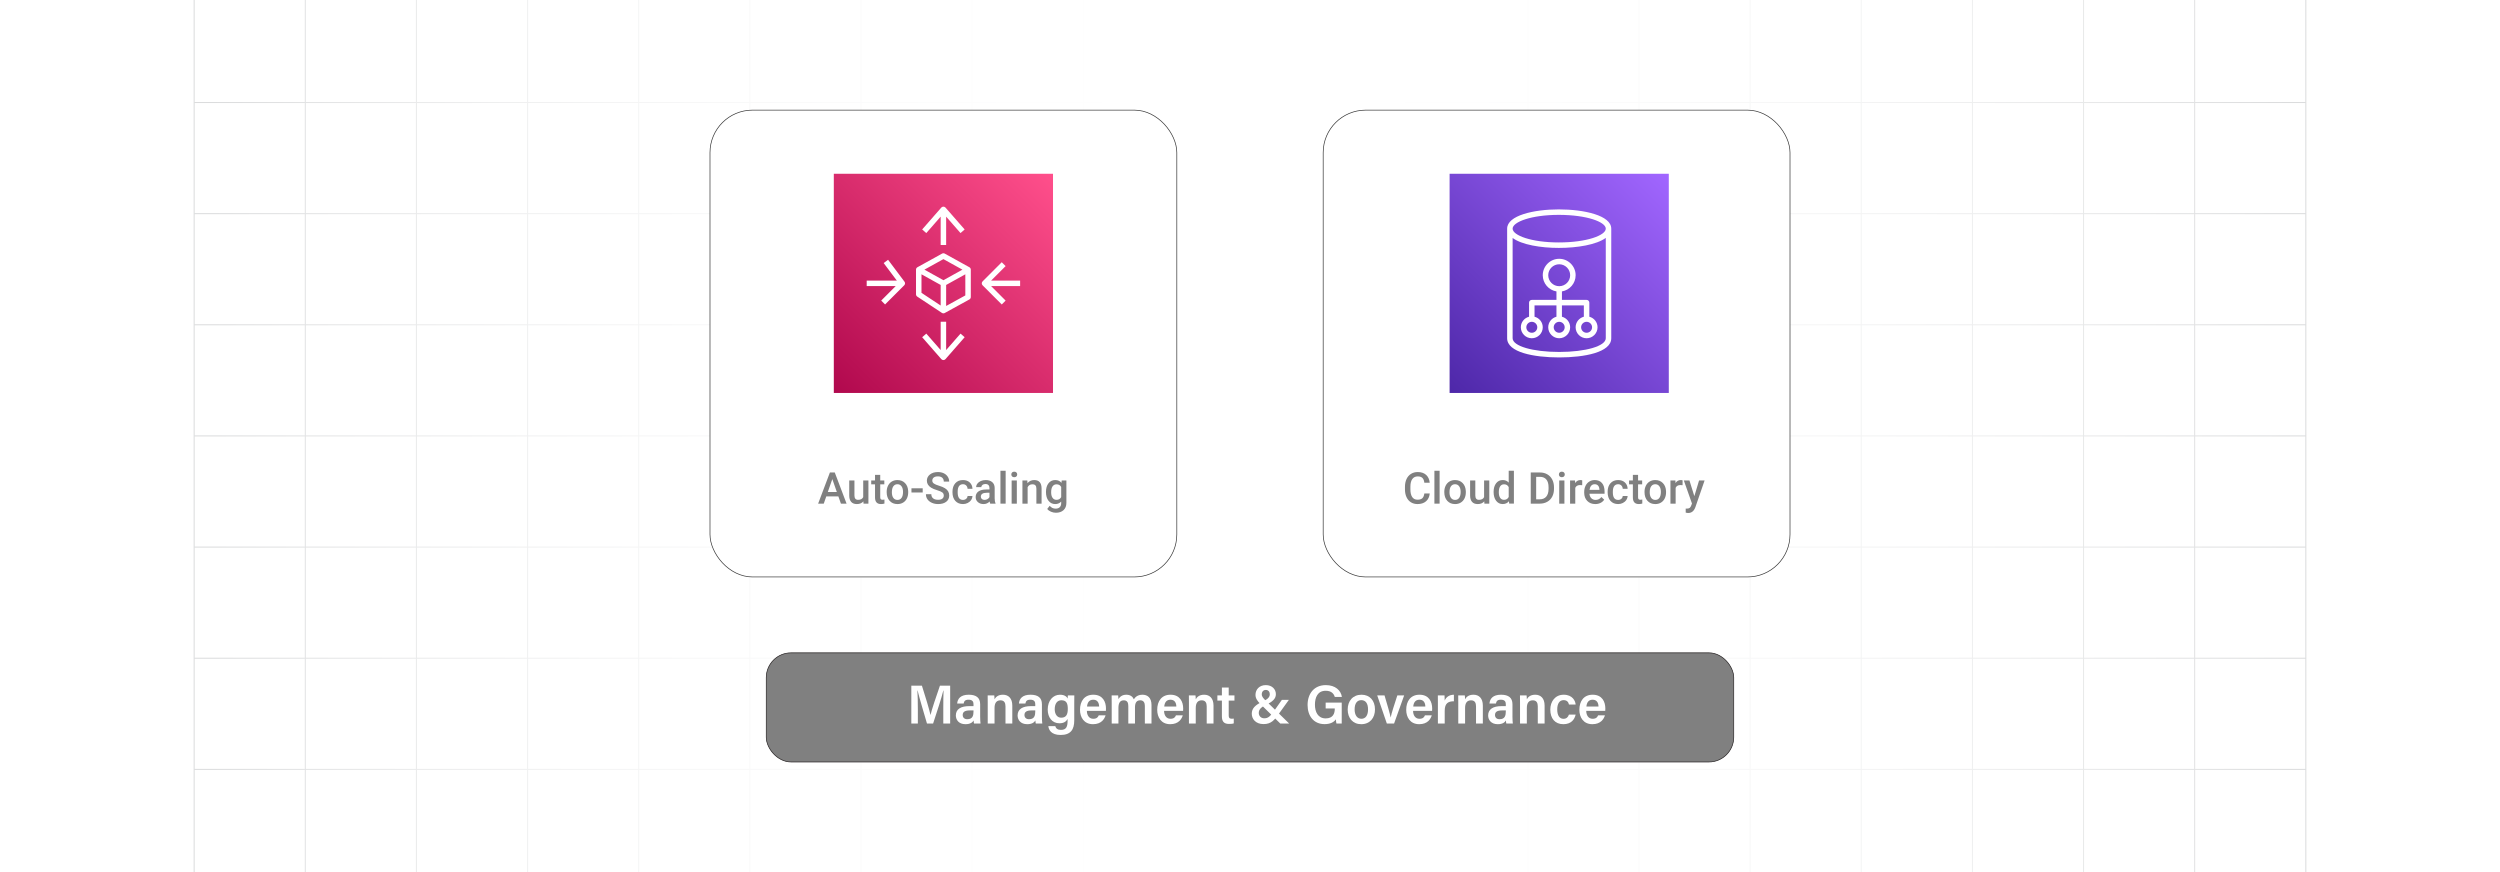<?xml version="1.0" encoding="UTF-8"?><svg id="Layer_1" xmlns="http://www.w3.org/2000/svg" xmlns:xlink="http://www.w3.org/1999/xlink" viewBox="0 0 860 300"><defs><clipPath id="clippath"><rect y="-.038" width="860" height="300.076" fill="none" stroke-width="0"/></clipPath><clipPath id="clippath-1"><rect y="-.038" width="860" height="300.076" fill="none" stroke-width="0"/></clipPath><linearGradient id="linear-gradient" x1="72.44" y1="149.981" x2="787.56" y2="149.981" gradientUnits="userSpaceOnUse"><stop offset="0" stop-color="#fff" stop-opacity="0"/><stop offset=".039" stop-color="#fff" stop-opacity=".179"/><stop offset=".087" stop-color="#fff" stop-opacity=".369"/><stop offset=".137" stop-color="#fff" stop-opacity=".539"/><stop offset=".189" stop-color="#fff" stop-opacity=".681"/><stop offset=".244" stop-color="#fff" stop-opacity=".797"/><stop offset=".301" stop-color="#fff" stop-opacity=".887"/><stop offset=".363" stop-color="#fff" stop-opacity=".951"/><stop offset=".432" stop-color="#fff" stop-opacity=".988"/><stop offset=".523" stop-color="#fff"/><stop offset=".583" stop-color="#fff" stop-opacity=".984"/><stop offset=".643" stop-color="#fff" stop-opacity=".937"/><stop offset=".703" stop-color="#fff" stop-opacity=".858"/><stop offset=".763" stop-color="#fff" stop-opacity=".747"/><stop offset=".823" stop-color="#fff" stop-opacity=".604"/><stop offset=".883" stop-color="#fff" stop-opacity=".428"/><stop offset=".943" stop-color="#fff" stop-opacity=".225"/><stop offset="1" stop-color="#fff" stop-opacity="0"/></linearGradient><linearGradient id="linear-gradient-2" x1="560.116" y1="165.088" x2="560.116" y2="163.644" gradientUnits="userSpaceOnUse"><stop offset=".001" stop-color="#ff1d25" stop-opacity="0"/><stop offset=".079" stop-color="#f6272d" stop-opacity=".259"/><stop offset=".156" stop-color="#f03034" stop-opacity=".483"/><stop offset=".233" stop-color="#ea383b" stop-opacity=".669"/><stop offset=".307" stop-color="#e53e3f" stop-opacity=".813"/><stop offset=".378" stop-color="#e24243" stop-opacity=".916"/><stop offset=".445" stop-color="#e04545" stop-opacity=".979"/><stop offset=".503" stop-color="#e04646"/><stop offset=".561" stop-color="#e04545" stop-opacity=".979"/><stop offset=".627" stop-color="#e24243" stop-opacity=".917"/><stop offset=".697" stop-color="#e53e3f" stop-opacity=".815"/><stop offset=".77" stop-color="#ea383b" stop-opacity=".672"/><stop offset=".845" stop-color="#ef3135" stop-opacity=".488"/><stop offset=".922" stop-color="#f6272d" stop-opacity=".263"/><stop offset="1" stop-color="#ff1d25" stop-opacity="0"/></linearGradient><linearGradient id="linear-gradient-3" x1="469.176" y1="149.136" x2="469.176" y2="147.796" xlink:href="#linear-gradient-2"/><linearGradient id="linear-gradient-4" x1="-1274.219" y1="2229.144" x2="-1273.276" y2="2230.086" gradientTransform="translate(102224.319 178466.655) scale(80 -80)" gradientUnits="userSpaceOnUse"><stop offset="0" stop-color="#b0084d"/><stop offset="1" stop-color="#ff4f8b"/></linearGradient><linearGradient id="linear-gradient-5" x1="-1271.571" y1="2229.144" x2="-1270.628" y2="2230.086" gradientTransform="translate(102224.319 178466.655) scale(80 -80)" gradientUnits="userSpaceOnUse"><stop offset="0" stop-color="#4d27a8"/><stop offset="1" stop-color="#a166ff"/></linearGradient></defs><rect y="0" width="860" height="300" rx="5" ry="5" fill="#fff" stroke-width="0"/><rect y="0" width="860" height="300" rx="5" ry="5" fill="#fff" stroke-width="0"/><rect y="0" width="860" height="300" rx="5" ry="5" fill="#fff" stroke-width="0"/><rect y="0" width="860" height="300" rx="5" ry="5" fill="#fff" stroke-width="0"/><g clip-path="url(#clippath)"><rect y="0" width="860" height="300" rx="5" ry="5" fill="#fff" stroke-width="0"/><g clip-path="url(#clippath-1)"><rect y="-.038" width="860" height="300" rx="5" ry="5" fill="#fff" stroke-width="0"/><rect x="66.787" y="-2.966" width="726.419" height="305.872" fill="none" stroke="#dbdcdd" stroke-miterlimit="10" stroke-width=".353"/><polyline points="66.791 264.672 105.02 264.672 143.248 264.672 143.265 264.672 181.493 264.672 219.705 264.672 219.721 264.672 257.95 264.672 296.178 264.672 296.195 264.672 334.423 264.672 372.651 264.672 410.896 264.672 449.108 264.672 487.337 264.672 487.353 264.672 525.581 264.672 563.81 264.672 563.826 264.672 602.054 264.672 640.267 264.672 640.283 264.672 678.511 264.672 716.74 264.672 754.968 264.672 754.984 264.672 793.213 264.672" fill="none" stroke="#dbdcdd" stroke-miterlimit="10" stroke-width=".353"/><polyline points="66.791 226.428 105.02 226.428 143.248 226.428 143.265 226.428 181.493 226.428 219.705 226.428 219.721 226.428 257.95 226.428 296.178 226.428 296.195 226.428 334.423 226.428 372.651 226.428 410.896 226.428 449.108 226.428 487.337 226.428 487.353 226.428 525.581 226.428 563.81 226.428 563.826 226.428 602.054 226.428 640.267 226.428 640.283 226.428 678.511 226.428 716.74 226.428 754.968 226.428 754.984 226.428 793.213 226.428" fill="none" stroke="#dbdcdd" stroke-miterlimit="10" stroke-width=".353"/><polyline points="66.791 188.199 105.02 188.199 143.248 188.199 143.265 188.199 181.493 188.199 219.705 188.199 219.721 188.199 257.95 188.199 296.178 188.199 296.195 188.199 334.423 188.199 372.651 188.199 410.896 188.199 449.108 188.199 487.337 188.199 487.353 188.199 525.581 188.199 563.81 188.199 563.826 188.199 602.054 188.199 640.267 188.199 640.283 188.199 678.511 188.199 716.74 188.199 754.968 188.199 754.984 188.199 793.213 188.199" fill="none" stroke="#dbdcdd" stroke-miterlimit="10" stroke-width=".353"/><polyline points="66.791 149.954 105.02 149.954 143.248 149.954 143.265 149.954 181.493 149.954 219.705 149.954 219.721 149.954 257.95 149.954 296.178 149.954 296.195 149.954 334.423 149.954 372.651 149.954 410.896 149.954 449.108 149.954 487.337 149.954 487.353 149.954 525.581 149.954 563.81 149.954 563.826 149.954 602.054 149.954 640.267 149.954 640.283 149.954 678.511 149.954 716.74 149.954 754.968 149.954 754.984 149.954 793.213 149.954" fill="none" stroke="#dbdcdd" stroke-miterlimit="10" stroke-width=".353"/><polyline points="66.791 111.726 105.02 111.726 143.248 111.726 143.265 111.726 181.493 111.726 219.705 111.726 219.721 111.726 257.95 111.726 296.178 111.726 296.195 111.726 334.423 111.726 372.651 111.726 410.896 111.726 449.108 111.726 487.337 111.726 487.353 111.726 525.581 111.726 563.81 111.726 563.826 111.726 602.054 111.726 640.267 111.726 640.283 111.726 678.511 111.726 716.74 111.726 754.968 111.726 754.984 111.726 793.213 111.726" fill="none" stroke="#dbdcdd" stroke-miterlimit="10" stroke-width=".353"/><polyline points="66.791 73.498 105.02 73.498 143.248 73.498 143.265 73.498 181.493 73.498 219.705 73.498 219.721 73.498 257.95 73.498 296.178 73.498 296.195 73.498 334.423 73.498 372.651 73.498 410.896 73.498 449.108 73.498 487.337 73.498 487.353 73.498 525.581 73.498 563.81 73.498 563.826 73.498 602.054 73.498 640.267 73.498 640.283 73.498 678.511 73.498 716.74 73.498 754.968 73.498 754.984 73.498 793.213 73.498" fill="none" stroke="#dbdcdd" stroke-miterlimit="10" stroke-width=".353"/><polyline points="66.791 35.269 105.02 35.269 143.248 35.269 143.265 35.269 181.493 35.269 219.705 35.269 219.721 35.269 257.95 35.269 296.178 35.269 296.195 35.269 334.423 35.269 372.651 35.269 410.896 35.269 449.108 35.269 487.337 35.269 487.353 35.269 525.581 35.269 563.81 35.269 563.826 35.269 602.054 35.269 640.267 35.269 640.283 35.269 678.511 35.269 716.74 35.269 754.968 35.269 754.984 35.269 793.213 35.269" fill="none" stroke="#dbdcdd" stroke-miterlimit="10" stroke-width=".353"/><polyline points="754.966 -2.982 754.966 -2.966 754.966 35.273 754.966 73.498 754.966 111.722 754.966 111.738 754.966 149.947 754.966 188.202 754.966 226.427 754.966 264.666 754.966 302.906" fill="none" stroke="#dbdcdd" stroke-miterlimit="10" stroke-width=".353"/><polyline points="716.742 -2.982 716.742 -2.966 716.742 35.273 716.742 73.498 716.742 111.722 716.742 111.738 716.742 149.947 716.742 188.202 716.742 226.427 716.742 264.666 716.742 302.906" fill="none" stroke="#dbdcdd" stroke-miterlimit="10" stroke-width=".353"/><polyline points="678.517 -2.982 678.517 -2.966 678.517 35.273 678.517 73.498 678.517 111.722 678.517 111.738 678.517 149.947 678.517 188.202 678.517 226.427 678.517 264.666 678.517 302.906" fill="none" stroke="#dbdcdd" stroke-miterlimit="10" stroke-width=".353"/><polyline points="640.262 -2.982 640.262 -2.966 640.262 35.273 640.262 73.498 640.262 111.722 640.262 111.738 640.262 149.947 640.262 188.202 640.262 226.427 640.262 264.666 640.262 302.906" fill="none" stroke="#dbdcdd" stroke-miterlimit="10" stroke-width=".353"/><polyline points="602.053 -2.982 602.053 -2.966 602.053 35.273 602.053 73.498 602.053 111.722 602.053 111.738 602.053 149.947 602.053 188.202 602.053 226.427 602.053 264.666 602.053 302.906" fill="none" stroke="#dbdcdd" stroke-miterlimit="10" stroke-width=".353"/><polyline points="563.813 -2.982 563.813 -2.966 563.813 35.273 563.813 73.498 563.813 111.722 563.813 111.738 563.813 149.947 563.813 188.202 563.813 226.427 563.813 264.666 563.813 302.906" fill="none" stroke="#dbdcdd" stroke-miterlimit="10" stroke-width=".353"/><polyline points="525.588 -2.982 525.588 -2.966 525.588 35.273 525.588 73.498 525.588 111.722 525.588 111.738 525.588 149.947 525.588 188.202 525.588 226.427 525.588 264.666 525.588 302.906" fill="none" stroke="#dbdcdd" stroke-miterlimit="10" stroke-width=".353"/><polyline points="487.334 -2.982 487.334 -2.966 487.334 35.273 487.334 73.498 487.334 111.722 487.334 111.738 487.334 149.947 487.334 188.202 487.334 226.427 487.334 264.666 487.334 302.906" fill="none" stroke="#dbdcdd" stroke-miterlimit="10" stroke-width=".353"/><polyline points="449.109 -2.982 449.109 -2.966 449.109 35.273 449.109 73.498 449.109 111.722 449.109 111.738 449.109 149.947 449.109 188.202 449.109 226.427 449.109 264.666 449.109 302.906" fill="none" stroke="#dbdcdd" stroke-miterlimit="10" stroke-width=".353"/><polyline points="410.899 -2.982 410.899 -2.966 410.899 35.273 410.899 73.498 410.899 111.722 410.899 111.738 410.899 149.947 410.899 188.202 410.899 226.427 410.899 264.666 410.899 302.906" fill="none" stroke="#dbdcdd" stroke-miterlimit="10" stroke-width=".353"/><polyline points="372.645 -2.982 372.645 -2.966 372.645 35.273 372.645 73.498 372.645 111.722 372.645 111.738 372.645 149.947 372.645 188.202 372.645 226.427 372.645 264.666 372.645 302.906" fill="none" stroke="#dbdcdd" stroke-miterlimit="10" stroke-width=".353"/><polyline points="334.42 -2.982 334.42 -2.966 334.42 35.273 334.42 73.498 334.42 111.722 334.42 111.738 334.42 149.947 334.42 188.202 334.42 226.427 334.42 264.666 334.42 302.906" fill="none" stroke="#dbdcdd" stroke-miterlimit="10" stroke-width=".353"/><polyline points="296.18 -2.982 296.18 -2.966 296.18 35.273 296.18 73.498 296.18 111.722 296.18 111.738 296.18 149.947 296.18 188.202 296.18 226.427 296.18 264.666 296.18 302.906" fill="none" stroke="#dbdcdd" stroke-miterlimit="10" stroke-width=".353"/><polyline points="257.956 -2.982 257.956 -2.966 257.956 35.273 257.956 73.498 257.956 111.722 257.956 111.738 257.956 149.947 257.956 188.202 257.956 226.427 257.956 264.666 257.956 302.906" fill="none" stroke="#dbdcdd" stroke-miterlimit="10" stroke-width=".353"/><polyline points="219.701 -2.982 219.701 -2.966 219.701 35.273 219.701 73.498 219.701 111.722 219.701 111.738 219.701 149.947 219.701 188.202 219.701 226.427 219.701 264.666 219.701 302.906" fill="none" stroke="#dbdcdd" stroke-miterlimit="10" stroke-width=".353"/><polyline points="181.491 -2.982 181.491 -2.966 181.491 35.273 181.491 73.498 181.491 111.722 181.491 111.738 181.491 149.947 181.491 188.202 181.491 226.427 181.491 264.666 181.491 302.906" fill="none" stroke="#dbdcdd" stroke-miterlimit="10" stroke-width=".353"/><polyline points="143.252 -2.982 143.252 -2.966 143.252 35.273 143.252 73.498 143.252 111.722 143.252 111.738 143.252 149.947 143.252 188.202 143.252 226.427 143.252 264.666 143.252 302.906" fill="none" stroke="#dbdcdd" stroke-miterlimit="10" stroke-width=".353"/><polyline points="105.027 -2.982 105.027 -2.966 105.027 35.273 105.027 73.498 105.027 111.722 105.027 111.738 105.027 149.947 105.027 188.202 105.027 226.427 105.027 264.666 105.027 302.906" fill="none" stroke="#dbdcdd" stroke-miterlimit="10" stroke-width=".353"/></g><rect x="72.44" y="-.038" width="715.119" height="300.038" fill="url(#linear-gradient)" stroke-width="0"/></g><line x1="560.121" y1="164.366" x2="560.111" y2="164.366" fill="none" opacity=".84" stroke="url(#linear-gradient-2)" stroke-miterlimit="10" stroke-width="1.445"/><g opacity=".74"><path d="M469.161,147.796c0,.37.01.73.03,1.1v.24c-.01-.08-.01-.16-.01-.24-.01-.37-.01-.73-.02-1.1" fill="none" stroke-width="0"/></g><path d="M469.191,149.136v-.24c-.02-.37-.03-.73-.03-1.1" fill="none" opacity=".84" stroke="url(#linear-gradient-3)" stroke-miterlimit="10" stroke-width="1.445"/><rect x="244.238" y="37.885" width="160.587" height="160.587" rx="14.625" ry="14.625" fill="#fff" stroke="#333" stroke-miterlimit="10" stroke-width=".236"/><path d="M288.395,170.756h-4.152l-.869,2.496h-1.937l4.05-10.721h1.671l4.058,10.721h-1.944l-.876-2.496ZM284.765,169.254h3.107l-1.554-4.447-1.554,4.447Z" fill="gray" stroke-width="0"/><path d="M297.003,172.472c-.525.619-1.272.928-2.238.928-.864,0-1.518-.253-1.962-.759-.444-.505-.667-1.237-.667-2.194v-5.162h1.79v5.14c0,1.011.419,1.517,1.259,1.517.869,0,1.455-.312,1.76-.935v-5.721h1.789v7.967h-1.685l-.045-.781Z" fill="gray" stroke-width="0"/><path d="M302.799,163.349v1.937h1.406v1.326h-1.406v4.447c0,.305.06.524.18.659.121.135.336.202.644.202.206,0,.415-.024.626-.073v1.384c-.407.113-.8.169-1.178.169-1.375,0-2.062-.759-2.062-2.275v-4.514h-1.31v-1.326h1.31v-1.937h1.79Z" fill="gray" stroke-width="0"/><path d="M305.015,169.196c0-.781.154-1.484.464-2.11.309-.626.743-1.107,1.303-1.443.56-.336,1.203-.504,1.93-.504,1.075,0,1.947.346,2.617,1.039.671.692,1.032,1.61,1.087,2.754l.007.419c0,.786-.15,1.488-.453,2.106-.302.619-.733,1.097-1.296,1.436-.561.339-1.211.508-1.947.508-1.124,0-2.023-.374-2.699-1.123-.675-.749-1.012-1.747-1.012-2.993v-.088ZM306.805,169.35c0,.82.169,1.462.508,1.926s.81.696,1.414.696,1.074-.236,1.41-.707.504-1.161.504-2.069c0-.805-.173-1.443-.519-1.915-.347-.471-.816-.707-1.41-.707-.584,0-1.048.232-1.392.696s-.516,1.157-.516,2.08Z" fill="gray" stroke-width="0"/><path d="M317.408,169.416h-3.866v-1.443h3.866v1.443Z" fill="gray" stroke-width="0"/><path d="M324.661,170.491c0-.471-.166-.835-.497-1.09s-.929-.513-1.793-.773-1.551-.55-2.062-.869c-.978-.614-1.466-1.414-1.466-2.4,0-.864.352-1.576,1.057-2.135.705-.56,1.619-.84,2.743-.84.746,0,1.411.138,1.995.413.585.275,1.044.666,1.377,1.174.334.508.501,1.071.501,1.69h-1.855c0-.56-.176-.998-.526-1.315-.352-.316-.854-.475-1.506-.475-.608,0-1.081.13-1.418.39-.336.26-.504.624-.504,1.09,0,.393.182.72.545.983s.962.518,1.797.766c.834.248,1.504.53,2.01.847.506.316.876.68,1.112,1.089.235.41.353.89.353,1.44,0,.894-.343,1.604-1.027,2.131-.685.528-1.614.792-2.787.792-.775,0-1.489-.144-2.14-.431-.65-.287-1.155-.683-1.517-1.189-.36-.505-.541-1.095-.541-1.767h1.863c0,.608.201,1.08.604,1.414.402.334.98.501,1.73.501.647,0,1.135-.131,1.462-.394.326-.263.489-.61.489-1.042Z" fill="gray" stroke-width="0"/><path d="M331.258,171.971c.447,0,.817-.13,1.112-.39s.451-.582.472-.965h1.685c-.019.496-.174.959-.464,1.388-.289.43-.683.769-1.178,1.02-.496.25-1.031.376-1.605.376-1.114,0-1.998-.361-2.65-1.083-.653-.722-.98-1.718-.98-2.99v-.184c0-1.212.323-2.183.972-2.912s1.531-1.094,2.65-1.094c.948,0,1.72.276,2.316.829s.909,1.277.939,2.176h-1.685c-.021-.457-.176-.832-.468-1.127s-.664-.442-1.116-.442c-.579,0-1.025.21-1.34.629-.315.42-.474,1.057-.478,1.911v.287c0,.864.155,1.508.468,1.933.311.424.762.637,1.351.637Z" fill="gray" stroke-width="0"/><path d="M340.639,173.253c-.078-.152-.146-.4-.206-.744-.569.594-1.267.891-2.091.891-.8,0-1.453-.229-1.959-.685s-.758-1.021-.758-1.693c0-.85.315-1.501.946-1.955.63-.454,1.532-.681,2.706-.681h1.097v-.523c0-.412-.115-.742-.346-.99-.231-.248-.582-.372-1.054-.372-.407,0-.741.102-1.001.306-.261.204-.391.463-.391.777h-1.789c0-.437.144-.846.435-1.226.289-.38.684-.679,1.182-.894s1.055-.324,1.668-.324c.933,0,1.677.235,2.231.704s.839,1.127.854,1.977v3.593c0,.717.101,1.289.302,1.716v.125h-1.826ZM338.673,171.964c.353,0,.686-.086.998-.258s.546-.402.703-.692v-1.502h-.965c-.662,0-1.161.116-1.494.346-.334.231-.501.557-.501.98,0,.343.114.617.343.821.228.204.533.306.916.306Z" fill="gray" stroke-width="0"/><path d="M345.941,173.253h-1.789v-11.31h1.789v11.31Z" fill="gray" stroke-width="0"/><path d="M347.892,163.216c0-.274.087-.503.261-.685.175-.182.424-.273.748-.273.323,0,.574.091.751.273s.265.41.265.685c0,.27-.088.495-.265.674s-.428.269-.751.269c-.324,0-.573-.09-.748-.269-.174-.179-.261-.404-.261-.674ZM349.792,173.253h-1.789v-7.967h1.789v7.967Z" fill="gray" stroke-width="0"/><path d="M353.4,165.285l.052.92c.589-.712,1.362-1.068,2.319-1.068,1.659,0,2.504.95,2.533,2.85v5.265h-1.789v-5.162c0-.506-.109-.88-.328-1.123s-.575-.365-1.071-.365c-.722,0-1.259.327-1.612.98v5.67h-1.79v-7.967h1.687Z" fill="gray" stroke-width="0"/><path d="M359.813,169.21c0-1.237.291-2.225.873-2.964.581-.739,1.353-1.108,2.315-1.108.908,0,1.623.317,2.143.95l.081-.803h1.613v7.724c0,1.046-.325,1.871-.976,2.474-.651.604-1.528.906-2.633.906-.584,0-1.155-.122-1.712-.364-.558-.243-.981-.561-1.27-.954l.847-1.075c.55.653,1.228.98,2.032.98.595,0,1.063-.161,1.407-.482.343-.322.515-.794.515-1.417v-.538c-.515.574-1.202.862-2.062.862-.933,0-1.694-.371-2.286-1.112-.592-.741-.888-1.767-.888-3.078ZM361.596,169.365c0,.8.163,1.43.489,1.889.327.459.779.689,1.359.689.722,0,1.256-.31,1.605-.928v-3.505c-.338-.604-.868-.906-1.59-.906-.59,0-1.047.233-1.374.7-.326.466-.489,1.154-.489,2.062Z" fill="gray" stroke-width="0"/><rect x="455.175" y="37.885" width="160.587" height="160.587" rx="14.625" ry="14.625" fill="#fff" stroke="#333" stroke-miterlimit="10" stroke-width=".236"/><path d="M491.829,169.761c-.108,1.144-.53,2.036-1.267,2.677s-1.716.961-2.938.961c-.855,0-1.606-.203-2.257-.608-.651-.405-1.152-.981-1.506-1.727s-.538-1.612-.553-2.599v-1.002c0-1.011.18-1.902.538-2.673.357-.771.872-1.365,1.542-1.782.67-.417,1.444-.626,2.323-.626,1.184,0,2.136.32,2.857.961s1.141,1.548,1.259,2.721h-1.855c-.089-.771-.312-1.327-.674-1.668-.36-.341-.89-.512-1.587-.512-.81,0-1.432.296-1.866.888-.435.592-.657,1.46-.667,2.605v.951c0,1.159.208,2.044.622,2.653.415.609,1.022.914,1.823.914.731,0,1.281-.165,1.649-.493.368-.329.601-.876.699-1.642h1.855Z" fill="gray" stroke-width="0"/><path d="M495.223,173.252h-1.789v-11.31h1.789v11.31Z" fill="gray" stroke-width="0"/><path d="M496.837,169.195c0-.781.154-1.484.464-2.11.309-.626.743-1.107,1.303-1.443.56-.336,1.203-.504,1.93-.504,1.075,0,1.947.346,2.617,1.039.671.692,1.032,1.61,1.087,2.754l.007.419c0,.786-.15,1.488-.453,2.106-.302.619-.733,1.097-1.296,1.436-.561.339-1.211.508-1.947.508-1.124,0-2.023-.374-2.699-1.123-.675-.749-1.012-1.747-1.012-2.993v-.088ZM498.626,169.349c0,.82.169,1.462.508,1.926s.81.696,1.414.696,1.074-.236,1.41-.707.504-1.161.504-2.069c0-.805-.173-1.443-.519-1.915-.347-.471-.816-.707-1.41-.707-.584,0-1.048.232-1.392.696s-.516,1.157-.516,2.08Z" fill="gray" stroke-width="0"/><path d="M510.584,172.471c-.525.619-1.272.928-2.238.928-.864,0-1.518-.253-1.962-.759-.444-.505-.667-1.237-.667-2.194v-5.162h1.79v5.14c0,1.011.419,1.517,1.259,1.517.869,0,1.455-.312,1.76-.935v-5.721h1.789v7.967h-1.685l-.045-.781Z" fill="gray" stroke-width="0"/><path d="M513.802,169.209c0-1.227.284-2.213.854-2.957s1.333-1.116,2.29-1.116c.845,0,1.527.295,2.048.884v-4.079h1.789v11.31h-1.62l-.089-.825c-.535.648-1.249.972-2.143.972-.933,0-1.688-.376-2.264-1.127-.577-.751-.865-1.772-.865-3.063ZM515.591,169.364c0,.81.155,1.442.468,1.896.311.454.755.681,1.329.681.731,0,1.267-.327,1.605-.98v-3.402c-.329-.638-.859-.958-1.591-.958-.579,0-1.026.23-1.34.689-.315.46-.472,1.15-.472,2.073Z" fill="gray" stroke-width="0"/><path d="M526.577,173.252v-10.721h3.166c.947,0,1.788.211,2.522.633.733.422,1.302,1.021,1.704,1.797.402.775.605,1.664.605,2.666v.537c0,1.017-.203,1.91-.607,2.681-.405.77-.982,1.365-1.73,1.782-.749.417-1.606.626-2.574.626h-3.085ZM528.44,164.032v7.732h1.215c.977,0,1.727-.306,2.249-.917.523-.611.789-1.488.799-2.632v-.596c0-1.164-.253-2.052-.758-2.666-.506-.613-1.24-.92-2.202-.92h-1.303Z" fill="gray" stroke-width="0"/><path d="M536.26,163.215c0-.274.087-.503.261-.685.175-.182.424-.273.748-.273.323,0,.574.091.751.273s.265.41.265.685c0,.27-.088.495-.265.674s-.428.269-.751.269c-.324,0-.573-.09-.748-.269-.174-.179-.261-.404-.261-.674ZM538.16,173.252h-1.789v-7.967h1.789v7.967Z" fill="gray" stroke-width="0"/><path d="M544.279,166.919c-.235-.039-.478-.059-.729-.059-.82,0-1.372.315-1.657.943v5.449h-1.789v-7.967h1.708l.045.891c.432-.692,1.03-1.039,1.796-1.039.256,0,.467.035.634.103l-.008,1.679Z" fill="gray" stroke-width="0"/><path d="M548.778,173.399c-1.135,0-2.054-.357-2.758-1.072-.705-.714-1.057-1.665-1.057-2.853v-.221c0-.795.153-1.506.46-2.131.307-.626.737-1.113,1.292-1.462s1.174-.523,1.856-.523c1.084,0,1.923.346,2.515,1.039.591.692.887,1.671.887,2.938v.722h-5.206c.054.658.273,1.178.659,1.561s.87.574,1.454.574c.82,0,1.487-.332,2.003-.994l.965.92c-.319.476-.745.846-1.277,1.108-.533.263-1.131.394-1.793.394ZM548.564,166.573c-.491,0-.888.172-1.19.516s-.494.822-.578,1.435h3.409v-.132c-.039-.599-.198-1.052-.478-1.358-.279-.307-.667-.46-1.163-.46Z" fill="gray" stroke-width="0"/><path d="M556.635,171.97c.447,0,.817-.13,1.112-.39s.451-.582.472-.965h1.685c-.019.496-.174.959-.464,1.388-.289.43-.683.769-1.178,1.02-.496.25-1.031.376-1.605.376-1.114,0-1.998-.361-2.65-1.083-.653-.722-.98-1.718-.98-2.99v-.184c0-1.212.323-2.183.972-2.912s1.531-1.094,2.65-1.094c.948,0,1.72.276,2.316.829s.909,1.277.939,2.176h-1.685c-.021-.457-.176-.832-.468-1.127s-.664-.442-1.116-.442c-.579,0-1.025.21-1.34.629-.315.42-.474,1.057-.478,1.911v.287c0,.864.155,1.508.468,1.933.311.424.762.637,1.351.637Z" fill="gray" stroke-width="0"/><path d="M563.498,163.348v1.937h1.406v1.326h-1.406v4.447c0,.305.06.524.18.659.121.135.336.202.644.202.206,0,.415-.024.626-.073v1.384c-.407.113-.8.169-1.178.169-1.375,0-2.062-.759-2.062-2.275v-4.514h-1.31v-1.326h1.31v-1.937h1.79Z" fill="gray" stroke-width="0"/><path d="M565.715,169.195c0-.781.154-1.484.464-2.11.309-.626.743-1.107,1.303-1.443.56-.336,1.203-.504,1.93-.504,1.075,0,1.947.346,2.617,1.039.671.692,1.032,1.61,1.087,2.754l.007.419c0,.786-.15,1.488-.453,2.106-.302.619-.733,1.097-1.296,1.436-.561.339-1.211.508-1.947.508-1.124,0-2.023-.374-2.699-1.123-.675-.749-1.012-1.747-1.012-2.993v-.088ZM567.504,169.349c0,.82.169,1.462.508,1.926s.81.696,1.414.696,1.074-.236,1.41-.707.504-1.161.504-2.069c0-.805-.173-1.443-.519-1.915-.347-.471-.816-.707-1.41-.707-.584,0-1.048.232-1.392.696s-.516,1.157-.516,2.08Z" fill="gray" stroke-width="0"/><path d="M578.806,166.919c-.235-.039-.478-.059-.729-.059-.82,0-1.372.315-1.657.943v5.449h-1.789v-7.967h1.708l.045.891c.432-.692,1.03-1.039,1.796-1.039.256,0,.467.035.634.103l-.008,1.679Z" fill="gray" stroke-width="0"/><path d="M582.856,170.689l1.62-5.405h1.906l-3.166,9.175c-.485,1.34-1.31,2.01-2.474,2.01-.261,0-.548-.044-.862-.133v-1.391l.339.022c.452,0,.792-.083,1.02-.247.228-.165.408-.44.541-.828l.258-.685-2.799-7.924h1.93l1.687,5.405Z" fill="gray" stroke-width="0"/><rect x="263.594" y="224.575" width="332.811" height="37.541" rx="8.533" ry="8.533" fill="gray" stroke="#231f20" stroke-miterlimit="10" stroke-width=".236"/><path d="M324.491,243.78c0-2.291.031-4.773.088-6.211h-.083c-.594,2.472-2.173,7.242-3.507,11.328h-2.108c-1.012-3.487-2.646-8.887-3.222-11.36h-.077c.107,1.521.158,4.275.158,6.51v4.85h-2.246v-13.033h3.64c1.175,3.624,2.544,8.221,2.954,10.066h.024c.315-1.556,1.989-6.521,3.228-10.066h3.516v13.033h-2.364v-5.117Z" fill="#fff" stroke-width="0"/><path d="M337.173,246.525c0,.909.076,2.123.132,2.372h-2.238c-.075-.2-.132-.693-.144-1.055-.347.578-1.044,1.281-2.812,1.281-2.318,0-3.3-1.519-3.3-3.012,0-2.192,1.747-3.2,4.6-3.2h1.474v-.67c0-.744-.257-1.544-1.691-1.544-1.296,0-1.552.589-1.693,1.309h-2.236c.139-1.591,1.123-3.035,4.015-3.022,2.518.013,3.896,1.01,3.896,3.281v4.26ZM334.889,244.382h-1.252c-1.722,0-2.467.507-2.467,1.586,0,.804.518,1.442,1.559,1.442,1.916,0,2.16-1.315,2.16-2.755v-.273Z" fill="#fff" stroke-width="0"/><path d="M339.777,241.651c0-.829,0-1.713-.019-2.44h2.271c.052.262.083,1.051.091,1.355.349-.684,1.135-1.581,2.891-1.581,1.901,0,3.219,1.246,3.219,3.728v6.185h-2.343v-5.915c0-1.215-.433-2.07-1.716-2.07-1.37,0-2.051.888-2.051,2.678v5.308h-2.343v-7.246Z" fill="#fff" stroke-width="0"/><path d="M358.418,246.525c0,.909.076,2.123.132,2.372h-2.238c-.075-.2-.132-.693-.144-1.055-.347.578-1.044,1.281-2.812,1.281-2.318,0-3.301-1.519-3.301-3.012,0-2.192,1.748-3.2,4.601-3.2h1.474v-.67c0-.744-.257-1.544-1.691-1.544-1.296,0-1.552.589-1.693,1.309h-2.236c.139-1.591,1.123-3.035,4.015-3.022,2.519.013,3.896,1.01,3.896,3.281v4.26ZM356.134,244.382h-1.252c-1.722,0-2.467.507-2.467,1.586,0,.804.518,1.442,1.559,1.442,1.916,0,2.16-1.315,2.16-2.755v-.273Z" fill="#fff" stroke-width="0"/><path d="M369.542,247.821c0,3.107-1.193,5.008-4.691,5.008-3.335,0-4.102-1.865-4.223-3.033h2.388c.221.798.832,1.288,1.938,1.288,1.895,0,2.296-1.173,2.296-3.184v-.57c-.509.921-1.34,1.475-2.83,1.475-2.495,0-4.007-2.042-4.007-4.725,0-3.073,1.822-5.096,4.218-5.096,1.725,0,2.447.812,2.619,1.328.019-.322.077-.929.096-1.102h2.221c-.014.762-.024,1.855-.024,2.785v5.825ZM362.825,243.977c0,1.793.91,2.912,2.231,2.912,1.774,0,2.266-1.207,2.266-3.01,0-1.813-.384-2.991-2.209-2.991-1.375,0-2.287,1.1-2.287,3.089Z" fill="#fff" stroke-width="0"/><path d="M373.883,244.537c.006,1.467.741,2.723,2.181,2.723,1.256,0,1.635-.563,1.908-1.19h2.348c-.355,1.204-1.407,3.053-4.32,3.053-3.142,0-4.478-2.416-4.478-4.941,0-2.986,1.522-5.198,4.578-5.198,3.259,0,4.354,2.44,4.354,4.74,0,.316,0,.54-.032.812h-6.538ZM378.099,243.047c-.019-1.284-.588-2.345-2.012-2.345-1.426,0-2.021.987-2.148,2.345h4.16Z" fill="#fff" stroke-width="0"/><path d="M382.422,241.708c0-.837,0-1.683-.019-2.497h2.245c.032.254.083.853.091,1.268.475-.77,1.275-1.494,2.733-1.494,1.386,0,2.211.712,2.562,1.562.55-.835,1.413-1.562,3.019-1.562,1.649,0,3.064,1.001,3.064,3.554v6.358h-2.29v-6.074c0-.959-.347-1.925-1.584-1.925-1.286,0-1.812.889-1.812,2.452v5.546h-2.297v-5.989c0-1.085-.283-1.997-1.555-1.997-1.246,0-1.841.868-1.841,2.592v5.394h-2.316v-7.189Z" fill="#fff" stroke-width="0"/><path d="M400.442,244.537c.006,1.467.741,2.723,2.181,2.723,1.256,0,1.635-.563,1.908-1.19h2.348c-.355,1.204-1.407,3.053-4.32,3.053-3.142,0-4.478-2.416-4.478-4.941,0-2.986,1.522-5.198,4.578-5.198,3.259,0,4.354,2.44,4.354,4.74,0,.316,0,.54-.032.812h-6.538ZM404.659,243.047c-.019-1.284-.588-2.345-2.012-2.345-1.426,0-2.021.987-2.148,2.345h4.16Z" fill="#fff" stroke-width="0"/><path d="M408.995,241.651c0-.829,0-1.713-.019-2.44h2.271c.052.262.083,1.051.091,1.355.349-.684,1.135-1.581,2.891-1.581,1.901,0,3.219,1.246,3.219,3.728v6.185h-2.343v-5.915c0-1.215-.433-2.07-1.716-2.07-1.37,0-2.051.888-2.051,2.678v5.308h-2.343v-7.246Z" fill="#fff" stroke-width="0"/><path d="M418.777,239.211h1.555v-2.702h2.343v2.702h1.978v1.797h-1.978v5.081c0,.804.226,1.156,1.051,1.156.178,0,.468-.005.69-.047v1.648c-.492.171-1.169.183-1.684.183-1.761,0-2.399-.933-2.399-2.599v-5.422h-1.555v-1.797Z" fill="#fff" stroke-width="0"/><path d="M443.377,240.747l-3.425,4.758c-1.522,2.125-2.593,3.581-5.298,3.581-2.756,0-4.045-1.821-4.045-3.566,0-1.826,1.158-2.945,3.577-4.136,1.446-.623,2.625-1.322,2.625-2.555,0-.772-.435-1.494-1.367-1.494-.844,0-1.395.589-1.395,1.542,0,.795.637,1.455,1.464,2.238l7.96,7.781h-3.052l-6.925-6.804c-.882-.865-1.61-1.824-1.61-3.056,0-1.872,1.355-3.361,3.557-3.361,2.185,0,3.459,1.466,3.459,3.113,0,1.625-1.173,2.6-3.53,3.768-1.878.847-2.356,1.77-2.356,2.689,0,.96.68,1.846,1.891,1.846,1.408,0,2.056-.673,3.659-2.938l2.398-3.407h2.414Z" fill="#fff" stroke-width="0"/><path d="M461.553,248.897h-1.812c-.102-.349-.166-.842-.198-1.45-.669.958-1.891,1.654-3.889,1.654-3.774,0-5.848-2.857-5.848-6.567,0-3.912,2.231-6.857,6.279-6.857,3.242,0,5.192,1.806,5.527,4.065h-2.444c-.327-1.073-1.139-2.119-3.12-2.119-2.796,0-3.709,2.299-3.709,4.802,0,2.394.988,4.704,3.695,4.704,2.585,0,3.125-1.765,3.125-3.286v-.124h-3.136v-2.025h5.529v7.205Z" fill="#fff" stroke-width="0"/><path d="M472.994,244.035c0,2.884-1.702,5.088-4.734,5.088-2.928,0-4.655-2.144-4.655-5.043,0-2.946,1.753-5.096,4.775-5.096,2.798,0,4.614,2.013,4.614,5.05ZM465.99,244.054c0,1.952.889,3.206,2.332,3.206,1.467,0,2.286-1.228,2.286-3.193,0-2.078-.827-3.219-2.324-3.219-1.435,0-2.294,1.103-2.294,3.206Z" fill="#fff" stroke-width="0"/><path d="M476.275,239.211c1.051,3.51,1.882,6.41,2.107,7.589h.019c.26-1.424,1.236-4.337,2.284-7.589h2.347l-3.47,9.687h-2.491l-3.314-9.687h2.518Z" fill="#fff" stroke-width="0"/><path d="M486.098,244.537c.006,1.467.741,2.723,2.181,2.723,1.256,0,1.635-.563,1.908-1.19h2.348c-.355,1.204-1.407,3.053-4.32,3.053-3.142,0-4.478-2.416-4.478-4.941,0-2.986,1.522-5.198,4.578-5.198,3.259,0,4.354,2.44,4.354,4.74,0,.316,0,.54-.032.812h-6.538ZM490.315,243.047c-.019-1.284-.588-2.345-2.012-2.345-1.426,0-2.021.987-2.148,2.345h4.16Z" fill="#fff" stroke-width="0"/><path d="M494.637,241.839c0-1.094-.006-1.918-.019-2.629h2.298c.032.235.065,1.129.065,1.794.454-1.175,1.527-1.997,3.16-2.019v2.259c-1.96-.013-3.16.683-3.16,3.269v4.384h-2.343v-7.058Z" fill="#fff" stroke-width="0"/><path d="M501.643,241.651c0-.829,0-1.713-.019-2.44h2.271c.052.262.083,1.051.091,1.355.349-.684,1.135-1.581,2.891-1.581,1.901,0,3.219,1.246,3.219,3.728v6.185h-2.343v-5.915c0-1.215-.433-2.07-1.716-2.07-1.37,0-2.051.888-2.051,2.678v5.308h-2.343v-7.246Z" fill="#fff" stroke-width="0"/><path d="M520.284,246.525c0,.909.076,2.123.132,2.372h-2.238c-.075-.2-.132-.693-.144-1.055-.347.578-1.044,1.281-2.812,1.281-2.318,0-3.3-1.519-3.3-3.012,0-2.192,1.747-3.2,4.6-3.2h1.474v-.67c0-.744-.257-1.544-1.691-1.544-1.296,0-1.552.589-1.693,1.309h-2.236c.139-1.591,1.123-3.035,4.015-3.022,2.518.013,3.896,1.01,3.896,3.281v4.26ZM518,244.382h-1.252c-1.722,0-2.467.507-2.467,1.586,0,.804.518,1.442,1.559,1.442,1.916,0,2.16-1.315,2.16-2.755v-.273Z" fill="#fff" stroke-width="0"/><path d="M522.888,241.651c0-.829,0-1.713-.019-2.44h2.271c.052.262.083,1.051.091,1.355.349-.684,1.135-1.581,2.891-1.581,1.901,0,3.219,1.246,3.219,3.728v6.185h-2.343v-5.915c0-1.215-.433-2.07-1.716-2.07-1.37,0-2.051.888-2.051,2.678v5.308h-2.343v-7.246Z" fill="#fff" stroke-width="0"/><path d="M542.02,245.823c-.359,1.632-1.492,3.3-4.237,3.3-2.897,0-4.481-2.03-4.481-5.005,0-2.819,1.68-5.133,4.608-5.133,3.106,0,4.033,2.225,4.11,3.372h-2.295c-.19-.855-.695-1.508-1.861-1.508-1.39,0-2.177,1.207-2.177,3.193,0,2.11.805,3.232,2.148,3.232,1.02,0,1.584-.578,1.876-1.45h2.309Z" fill="#fff" stroke-width="0"/><path d="M545.665,244.537c.006,1.467.741,2.723,2.181,2.723,1.256,0,1.635-.563,1.908-1.19h2.348c-.355,1.204-1.407,3.053-4.32,3.053-3.142,0-4.478-2.416-4.478-4.941,0-2.986,1.522-5.198,4.578-5.198,3.259,0,4.354,2.44,4.354,4.74,0,.316,0,.54-.032.812h-6.538ZM549.882,243.047c-.019-1.284-.588-2.345-2.012-2.345-1.426,0-2.021.987-2.148,2.345h4.16Z" fill="#fff" stroke-width="0"/><g id="Icon-Architecture_64_Arch_AWS-Auto-Scaling_64"><g id="Icon-Architecture-BG_64_Management-Governance"><rect id="Rectangle" x="286.831" y="59.776" width="75.402" height="75.402" fill="url(#linear-gradient-4)" stroke-width="0"/></g><path id="AWS-Auto-Scaling_Icon_64_Squid" d="M332.072,101.626v-7.268l-6.598,3.667v7.23l6.598-3.63ZM316.992,100.735l6.598,4.362v-7.073l-6.598-3.666v6.376ZM317.993,92.757l6.541,3.635,6.537-3.634-6.539-3.619-6.539,3.619ZM333.957,92.756v9.428c0,.344-.187.661-.489.827l-8.483,4.666c-.141.078-.297.117-.453.117-.181,0-.363-.053-.52-.157l-8.483-5.61c-.263-.174-.422-.469-.422-.786v-8.485c0-.342.186-.658.486-.825l8.483-4.693c.285-.157.628-.157.912,0l8.483,4.693c.301.167.486.483.486.825h0ZM350.923,96.527h-9.978l4.989-4.99-1.333-1.333-6.598,6.6c-.368.369-.368.965,0,1.333l6.598,6.6,1.333-1.333-4.989-4.99h9.978v-1.886ZM305.493,89.362l-1.508,1.131,4.524,6.034h-10.368v1.886h9.978l-4.989,4.99,1.333,1.333,6.598-6.6c.332-.332.369-.856.088-1.232l-5.655-7.542ZM325.475,120.415l.001-9.747h-1.885l-.001,9.749-4.945-5.655-1.419,1.242,6.597,7.542c.18.205.438.322.71.322s.531-.117.71-.322l6.599-7.542-1.419-1.242-4.945,5.653ZM318.644,80.178l-1.419-1.242,6.597-7.542c.359-.409,1.06-.409,1.419,0l6.599,7.542-1.419,1.242-4.945-5.653.001,9.746h-1.885l-.001-9.749-4.945,5.656Z" fill="#fff" fill-rule="evenodd" stroke-width="0"/></g><g id="Icon-Architecture_64_Arch_Amazon-Cloud-Directory_64"><g id="Icon-Architecture-BG_64_Networking-Content-Delivery"><rect id="Rectangle-2" x="498.664" y="59.776" width="75.402" height="75.402" fill="url(#linear-gradient-5)" stroke-width="0"/></g><path id="Amazon-Cloud-Directory_Icon_64_Squid" d="M545.79,114.472c-1.04,0-1.885-.845-1.885-1.885s.845-1.885,1.885-1.885,1.885.845,1.885,1.885-.845,1.885-1.885,1.885M538.25,112.587c0,1.04-.845,1.885-1.885,1.885s-1.885-.845-1.885-1.885.845-1.885,1.885-1.885,1.885.845,1.885,1.885M528.825,112.587c0,1.04-.845,1.885-1.885,1.885s-1.885-.845-1.885-1.885.845-1.885,1.885-1.885,1.885.845,1.885,1.885M532.595,94.679c0-2.079,1.691-3.77,3.77-3.77s3.77,1.691,3.77,3.77-1.691,3.77-3.77,3.77-3.77-1.691-3.77-3.77M546.732,108.951v-4.846c0-.52-.421-.943-.943-.943h-8.483v-2.912c2.67-.452,4.713-2.774,4.713-5.57,0-3.119-2.536-5.655-5.655-5.655s-5.655,2.536-5.655,5.655c0,2.796,2.042,5.119,4.713,5.57v2.912h-8.483c-.521,0-.943.422-.943.943v4.846c-1.622.421-2.828,1.885-2.828,3.636,0,2.079,1.691,3.77,3.77,3.77s3.77-1.691,3.77-3.77c0-1.751-1.206-3.215-2.828-3.636v-3.904h7.54v3.904c-1.622.421-2.828,1.885-2.828,3.636,0,2.079,1.691,3.77,3.77,3.77s3.77-1.691,3.77-3.77c0-1.751-1.206-3.215-2.828-3.636v-3.904h7.54v3.904c-1.622.421-2.828,1.885-2.828,3.636,0,2.079,1.691,3.77,3.77,3.77s3.77-1.691,3.77-3.77c0-1.751-1.206-3.215-2.828-3.636M536.365,121.07c-9.134,0-16.023-2.026-16.023-4.713v-34.501c3.131,2.336,9.678,3.427,15.883,3.427,6.324,0,12.995-1.099,16.162-3.451v34.525c0,2.687-6.889,4.713-16.023,4.713M536.225,73.914c9.668,0,16.162,2.451,16.162,4.742s-6.495,4.742-16.162,4.742c-9.502,0-15.883-2.451-15.883-4.742s6.382-4.742,15.883-4.742M536.225,72.029c-8.558,0-17.767,2.074-17.768,6.627v37.701c0,4.864,9.25,6.598,17.908,6.598s17.908-1.733,17.908-6.598v-37.701c0-4.553-9.355-6.627-18.047-6.627" fill="#fff" fill-rule="evenodd" stroke-width="0"/></g></svg>